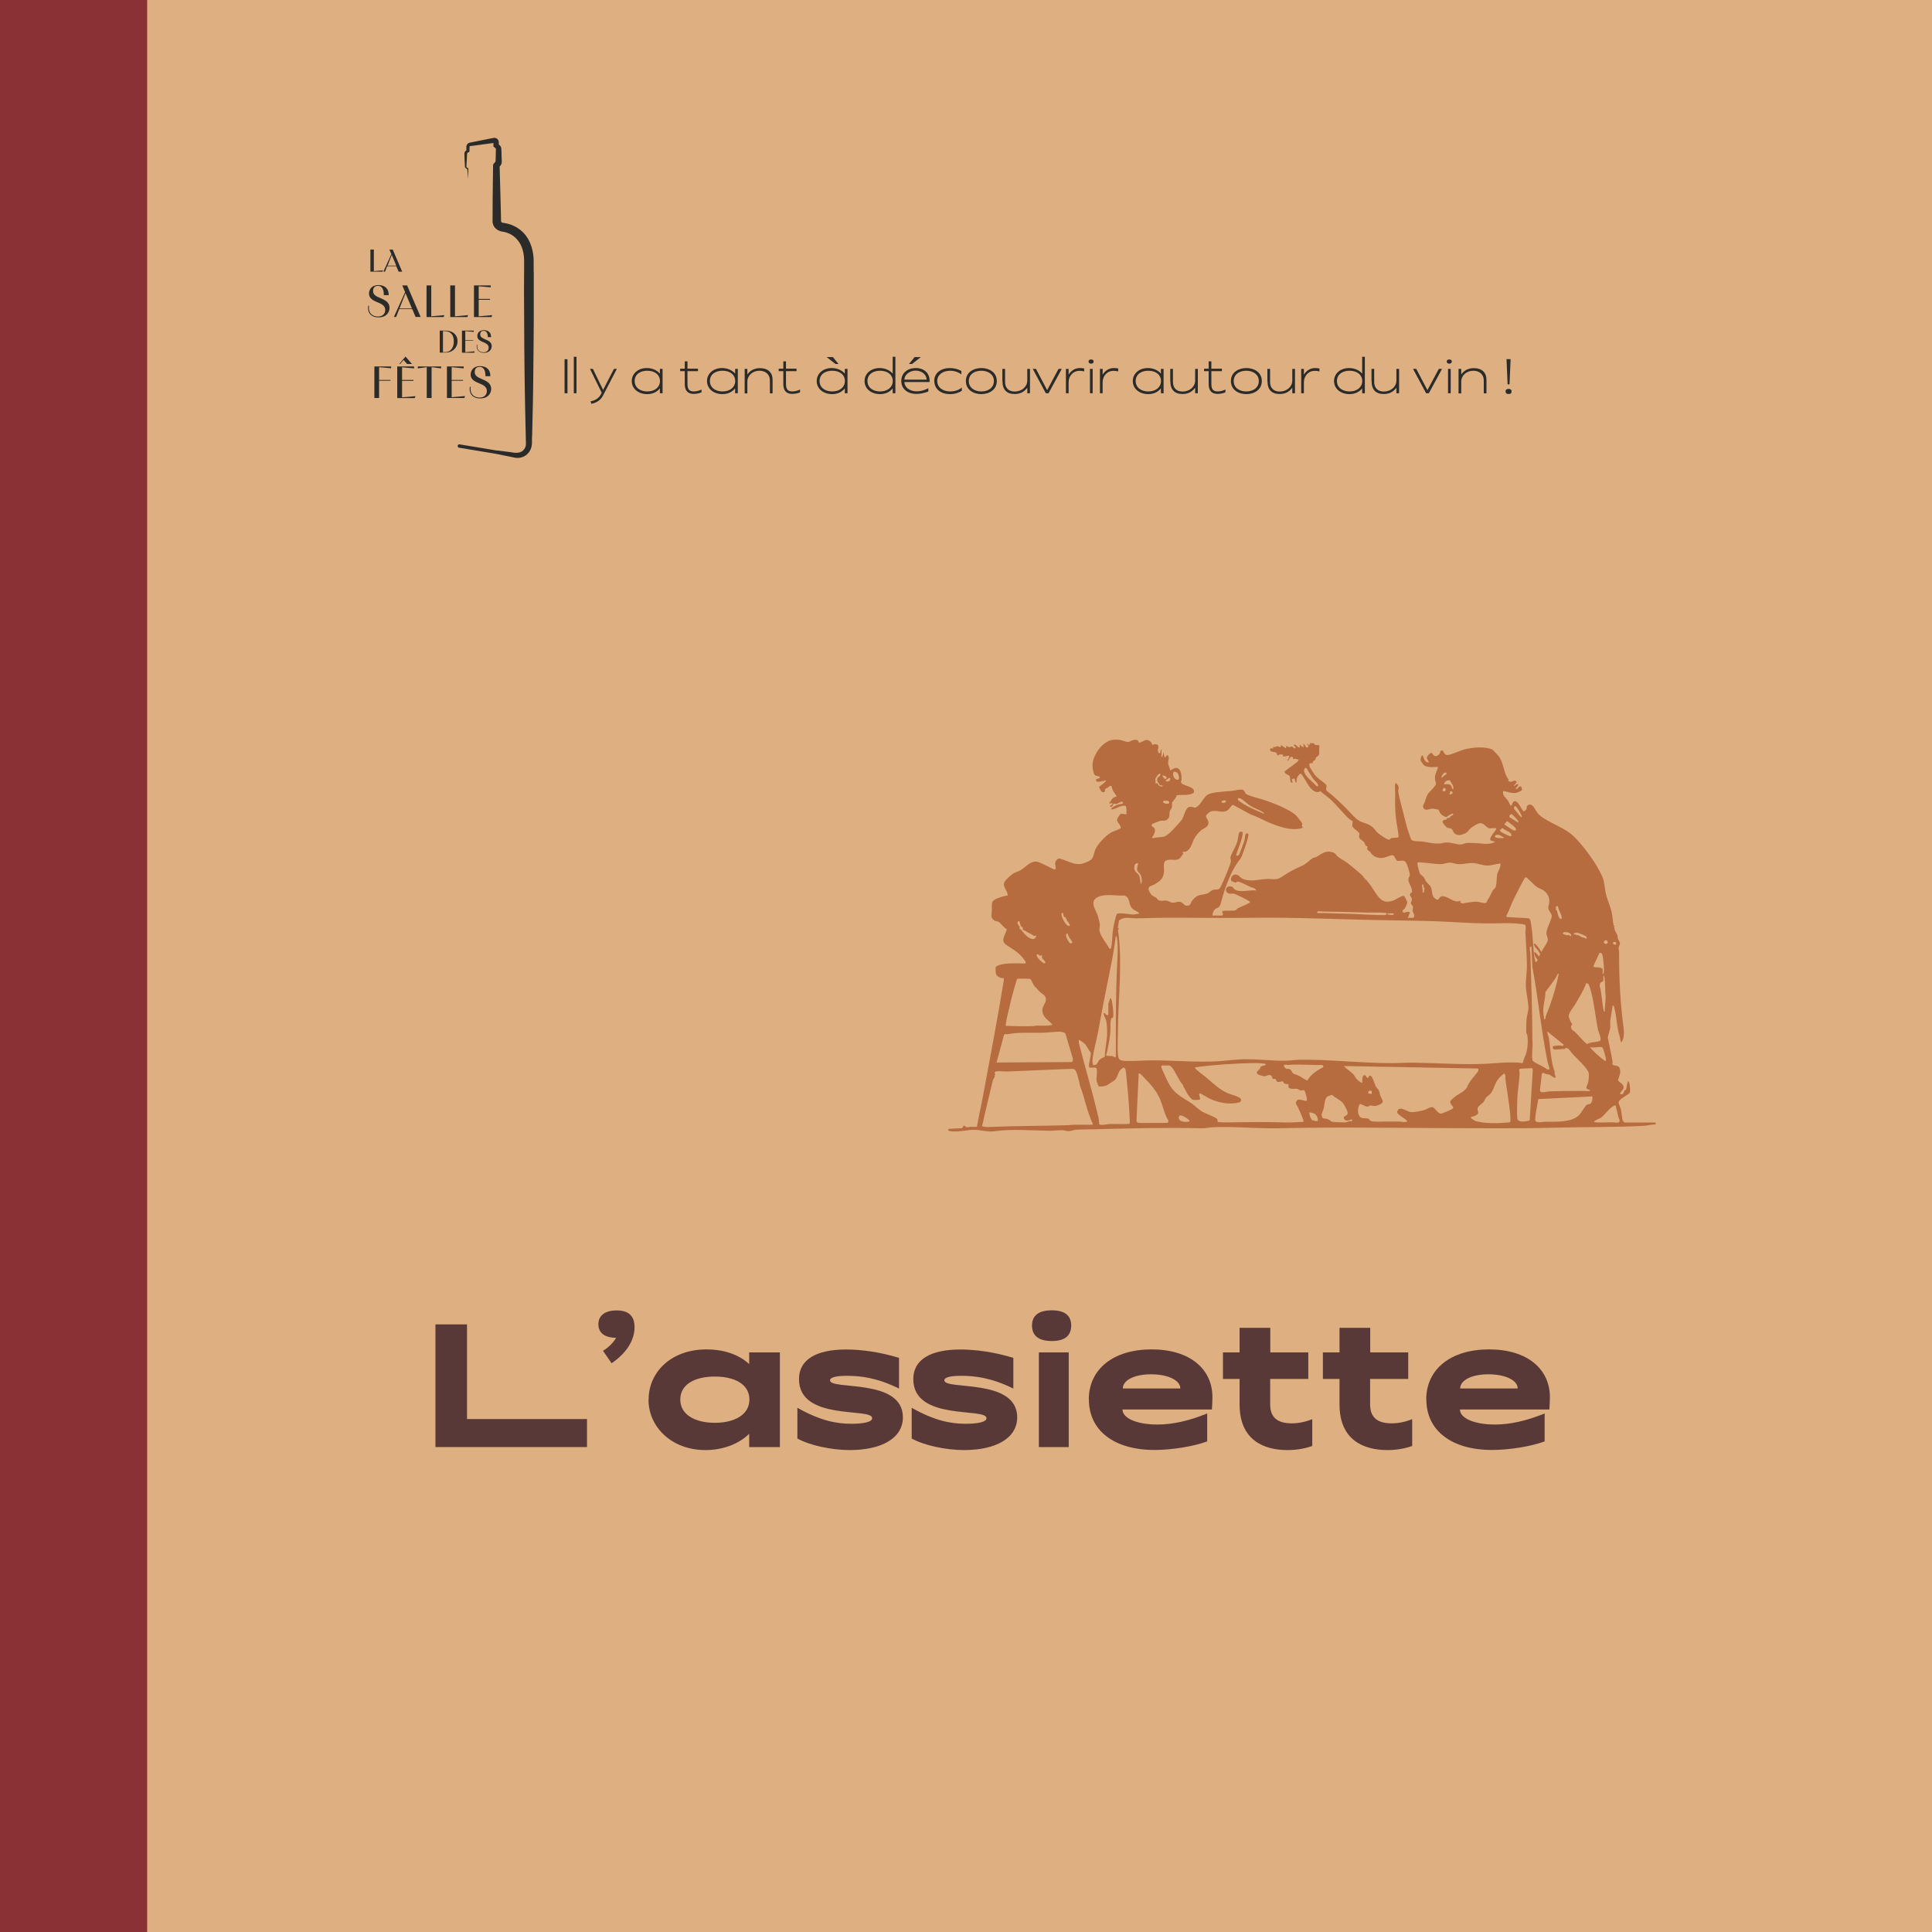 <?xml version="1.0" encoding="UTF-8"?> <svg xmlns="http://www.w3.org/2000/svg" xmlns:xlink="http://www.w3.org/1999/xlink" id="Calque_2" data-name="Calque 2" viewBox="0 0 180 180"><defs><style> .cls-1 { fill: none; } .cls-2 { fill: #b76c40; } .cls-3 { fill: #593937; } .cls-4 { fill: #2b2b2a; } .cls-5 { fill: #8a3135; } .cls-6 { clip-path: url(#clippath-1); } .cls-7 { clip-path: url(#clippath-3); } .cls-8 { clip-path: url(#clippath-4); } .cls-9 { clip-path: url(#clippath-2); } .cls-10 { fill: #ddaf81; } .cls-11 { clip-path: url(#clippath); } </style><clipPath id="clippath"><rect class="cls-1" width="180" height="180"></rect></clipPath><clipPath id="clippath-1"><rect class="cls-1" width="180" height="180"></rect></clipPath><clipPath id="clippath-2"><rect class="cls-1" width="180" height="180"></rect></clipPath><clipPath id="clippath-3"><rect class="cls-1" width="180" height="180"></rect></clipPath><clipPath id="clippath-4"><rect class="cls-1" width="180" height="180"></rect></clipPath></defs><g id="Calque_1-2" data-name="Calque 1"><g><rect class="cls-10" width="180" height="180"></rect><g><path class="cls-3" d="M40.57,134.82v-11.43h2.94v8.82h11.18v2.61h-14.12Z"></path><path class="cls-3" d="M56.18,125.85c.49-.29.98-.77,1.22-1.21-.91,0-1.65-.36-1.65-1.26,0-.8.6-1.29,1.7-1.29s1.67.49,1.67,1.57-.62,2.32-2.14,3.35l-.8-1.16Z"></path><path class="cls-3" d="M60.43,130.39c0-2.53,2.07-4.67,5.4-4.67,1.47,0,2.94.41,3.97,1.37v-1.09h2.86v8.82h-2.86v-1.24c-.96.96-2.47,1.52-4.07,1.52-3.15,0-5.31-2.14-5.31-4.7ZM69.82,130.39c0-1.44-1.4-2.14-3.22-2.14s-3.22.7-3.22,2.14,1.42,2.17,3.22,2.17,3.22-.73,3.22-2.17Z"></path><path class="cls-3" d="M74.29,134.02v-2.86c2.09,1.18,3.59,1.49,5.03,1.49,1.11,0,1.94-.16,1.94-.52,0-1.03-6.82.31-6.82-3.64,0-1.83,1.62-2.76,4.39-2.76,1.44,0,3.18.24,4.93.78v2.86c-2.04-1.01-3.58-1.19-4.88-1.19-.82,0-1.55.11-1.55.42,0,.95,6.79-.24,6.79,3.45,0,1.93-1.96,3.05-4.96,3.05-1.71,0-3.79-.46-4.87-1.08Z"></path><path class="cls-3" d="M84.94,134.02v-2.86c2.09,1.18,3.59,1.49,5.03,1.49,1.11,0,1.94-.16,1.94-.52,0-1.03-6.82.31-6.82-3.64,0-1.83,1.62-2.76,4.39-2.76,1.44,0,3.18.24,4.93.78v2.86c-2.04-1.01-3.58-1.19-4.88-1.19-.82,0-1.55.11-1.55.42,0,.95,6.79-.24,6.79,3.45,0,1.93-1.96,3.05-4.96,3.05-1.71,0-3.79-.46-4.87-1.08Z"></path><path class="cls-3" d="M96.15,123.5c0-.95.64-1.42,1.84-1.42s1.81.47,1.81,1.42-.6,1.44-1.81,1.44-1.84-.49-1.84-1.44ZM96.79,134.82v-8.82h2.78v8.82h-2.78Z"></path><path class="cls-3" d="M101.44,130.39c0-2.84,2.3-4.67,5.85-4.67s5.67,1.81,5.67,4.46c0,.34-.03.9-.05,1.14h-8.33c0,.82,1.36,1.4,3.25,1.4,1.42,0,2.94-.34,4.64-1.03v2.6c-1.24.47-3.3.8-4.9.8-3.77,0-6.12-1.81-6.12-4.7ZM109.97,129.36c0-.77-1.16-1.32-2.73-1.32s-2.63.56-2.63,1.32h5.36Z"></path><path class="cls-3" d="M118.34,128.47v2.38c0,1.14.6,1.76,2.01,1.76.46,0,1.11-.07,1.91-.39v2.5c-.46.16-1.24.38-2.3.38-2.25,0-4.47-.95-4.47-4.25v-2.38h-1.55v-2.47h1.55v-2.29h2.86v2.29h3.54v2.47h-3.54Z"></path><path class="cls-3" d="M127.65,128.47v2.38c0,1.14.6,1.76,2.01,1.76.46,0,1.11-.07,1.91-.39v2.5c-.46.16-1.24.38-2.3.38-2.25,0-4.47-.95-4.47-4.25v-2.38h-1.55v-2.47h1.55v-2.29h2.86v2.29h3.54v2.47h-3.54Z"></path><path class="cls-3" d="M132.88,130.39c0-2.84,2.3-4.67,5.85-4.67s5.67,1.81,5.67,4.46c0,.34-.03.9-.05,1.14h-8.33c0,.82,1.36,1.4,3.25,1.4,1.42,0,2.94-.34,4.64-1.03v2.6c-1.24.47-3.3.8-4.9.8-3.77,0-6.12-1.81-6.12-4.7ZM141.4,129.36c0-.77-1.16-1.32-2.73-1.32s-2.63.56-2.63,1.32h5.36Z"></path></g><rect class="cls-5" width="13.71" height="180"></rect><g class="cls-11"><path class="cls-2" d="M109.92,104.37c.15.14.75.23.92.08.02-.11-.76-.64-.93-.51l-.09.1c-.02.08.04.27.1.33M122.19,104.32c.07.07.5.16.55.13.11-.07-.01-.39-.07-.49-.15-.25-.41-.28-.67-.33-.08.09.12.6.2.68M150.52,102.99c-.08-.06-.36.17-.44.23-.32.26-.6.68-.91.9-.1.07-.65.31-.65.37.04.07.09.06.16.07.45.05,1.06,0,1.54,0,.2,0,.39.08.62,0,.13-.19-.02-.32-.06-.5l-.26-1.07ZM148.39,102.15l-5.07.25c-.05.32-.38,1.89-.26,2.07.3.16.6.05.88.04.95-.01,2.52.1,3.21-.65.17-.19.55-.84.69-.93.09-.06.2-.04.29-.08.23-.1.24-.49.24-.71M125.98,104.29c-.05-.05-.54.3-.74-.03-.21-.34.35-.22.32-.59-.01-.19-.36-.84-.51-.98-.25-.24-.67-.41-.92-.67-.05-.02-.43.11-.48.15-.27.27-.24.83-.34,1.15-.09.32-.3.47-.07.87.17,0,.4.05.55.12.12.05.2.17.31.2.17.04.98.06,1.2.06.17,0,.44-.18.67-.09v-.19ZM127.79,101.65c-.12-.07-.24-.05-.31.07v.16s.32.04.32.04v-.27ZM137.06,104.19s.32.22.38.24c.82.27,2.25.24,3.12.14.05,0,.1,0,.14-.05.06-.08,0-.6,0-.75-.1-1.05-.3-2.14-.44-3.18-.03-.19.06-.43-.12-.58-.03,0-.42.36-.47.42-.41.47-.45.98-.74,1.39-.12.17-.36.3-.47.44-.1.12-.17.34-.29.47-.16.17-.5.32-.51.6,0,.14.11.31.03.44-.07.12-.47.31-.63.28,0,.04-.01.09.01.13M108.83,104.56c.1-.16-.12-.39-.18-.53-.22-.53-.36-1.1-.57-1.62-.3-.75-.94-1.46-1.5-2.03-.07-.07-.4-.45-.49-.37l-.21,4.46s.07.1.12.12c.15.07.91.02,1.14.03.33,0,.65,0,.97,0,.13,0,.66.03.72-.05M100.62,101.17s-.02-.19-.06-.3c-.09-.29-.22-1.21-.54-1.27-.16-.03-.51,0-.7,0-1.82.07-3.66.16-5.48.23-.27.01-.85-.06-1.06,0-.05.02-.1.06-.12.11l.09.18c-.17.04-.04.09-.06.16,0,.02-.16.28-.2.42-.26,1.03-.49,2.08-.74,3.11-.09.36-.15.75-.26,1.09.01.07.5.11.59.1,2.44-.11,4.95-.09,7.43-.17.18,0,.33-.04.56-.04.58-.01,1.16,0,1.74,0,0-.05,0-.09-.02-.14-.53-1.12-.73-2.38-1.17-3.49M142.52,104.37l.29-4.75-.12-.12c-.18.08-1.11,0-1.14.13-.03.13.03.29.03.41-.03.7-.18,1.49-.21,2.23-.02.52-.06,1.47,0,1.95.06.41.87.27,1.15.16M136.7,101.21c.1-.14.21-.38.33-.54.13-.19.64-.76.69-.89.04-.11.05-.21-.09-.23l-12.43-.23c.28.31.68.52.95.84.05.06.15.28.24.37.13.14.32.25.47.37.15,0-.03-.6.21-.72.17-.08.24.22.35.26.11.04.04-.22.23-.22.23,0,.41.78.51.96.25.42.29.19.41.8.04.22.25.43.26.67-.01.18-.52.37-.67.39-.19.02-.38-.06-.5-.04-.09.01-.13.1-.28.1-.2,0-.54-.27-.69-.24-.18.33-.26.85,0,1.17.18.23.53.11.78.19.09.03.16.17.25.22.22.11,1.2.04,1.53.05.37,0,.7,0,1.07,0,.25,0,.51.11.77,0,.11-.16-.98-.63-.92-.91.19-.63.81-.05,1.23.02.32.05,1-.09,1.32-.19.2-.06.5-.28.71-.26.31.02.45.6.83.6.13,0,1.03-.39,1.1-.48.17-.2-.37-.37-.21-.72.02-.05.45-.41.52-.46.52-.35.66-.3,1.06-.86M123.29,99.41l-.02-.14c-.06-.08-.61-.04-.75-.05-.81-.01-1.71-.07-2.55,0-.09,0-.16-.07-.29,0-.19.09.09.33.18.36.1.04.15-.07.35.07.15.11.15.27.26.35.11.09.41.15.56.23.25.13.49.33.77.44.34-.58.91-.96,1.51-1.25M108.95,99.27h-.7c-.18,0,.12.57.15.64.16.32.32.77.6,1.22.53.88,1.26,1.15,2.06,1.7.3.21.63.56.97.75.25.15,1.3.52,1.39.71.03.08.01.21.03.23.06.06.93.05,1.09.05,1.73-.03,3.28-.05,5.02,0,.63.02,1.26-.01,1.88-.05.08-.09-.4-1.1-.47-1.27-.09-.22-.33-.41-.18-.66.21-.36.84.11.96-.06.06-.09-.14-.87-.23-.94-.09-.06-.23.02-.37,0-.12-.02-.18-.12-.28-.14-.26-.05-.62.1-.84-.16l.03-.25c-.11-.06-.26-.03-.37-.08-.09-.04-.13-.2-.17-.21-.14-.03-.34.12-.52.03-.1-.05-.12-.23-.15-.25-.06-.03-.2.02-.28-.03-.05-.04-.02-.29-.26-.34-.15-.04-.36.12-.51.12-.04,0-.41-.1-.46-.12-.47-.2-.16-.37.03-.58.05-.06.05-.15.11-.21.09-.08.55-.11.44-.23-.07-.07-.81-.1-.95-.1-1.83.03-3.66.14-5.48.38-.05,0-.14.02-.17.06.05.16.93.79,1.12.95.66.56,1.14,1.07,1.97,1.43.25.11,1.15.32,1.21.56.05.23-.11.28-.3.32-.86.18-1.77,0-2.55-.35-.15-.06-.91-.53-.97-.52-.2.04.08.45,0,.56-.04.06-.56.06-.65.04-.13-.02-.4-.38-.48-.49-.16-.24-.24-.53-.41-.72l-.03-.16c-.42-.43-.66-1.18-1.03-1.63-.05-.06-.17-.17-.23-.19M148.11,97.55c.4.45.87.9,1.37,1.25.06.04.07.09.14,0,.06-.09-.24-1.17-.35-1.23-.39-.09-.77.11-1.16-.02M102.13,99.51c-.15-.13-.59.05-.66-.1-.09-.2.21-1.08.15-1.36-.23-.24-.36-.62-.6-.84-.03-.03-.41-.3-.44-.31-.13-.02-.05.19-.07.26.55,2.18,1.21,4.33,1.72,6.51.04.17.1.38.13.52.03.16.03.36.04.53.09.18.83,0,1.02,0,.24,0,.52,0,.79,0,.33,0,.67.03,1-.02.07-.05.05-.25.05-.33-.06-1.22-.15-2.47-.28-3.66-.03-.23-.06-.97-.14-1.12-.04-.07-.1-.14-.19-.12-.02,0-.29.23-.3.24-.22.3-.22.72-.57.98-.07.05-.64.42-.68.44-.13.06-.64.14-.76.07.01-.12-.07-.12-.08-.12-.01-.04.03-.07.03-.1,0-.02-.11-.09-.13-.29-.03-.25.12-1.05-.02-1.17M145.82,97.72s-.9.08-.99.06c-.18-.03-.23-.27-.09-.32.08-.02.44-.05.55-.06.15,0,.37.12.4-.07l-1.53-1.23c-.02.2.11.4.14.58.17,1.06.18,2.24.56,3.2l-.05.14c.15.04,0,.18.14.33l-.11.07c-.17-.08-.36-.24-.53-.31-.1-.04-.16-.01-.24-.03-.14-.04-.27-.21-.42-.05l-.17,1.5c-.02.41.58.16.85.15.85-.03,1.77-.04,2.61-.04.37,0,.75,0,1.11.02l.12-.09c-.62-.15-.3-.34-.21-.72.05-.21.1-.65.06-.86-.07-.44-1.21-1.47-1.55-1.84-.15-.16-.27-.47-.52-.51-.13-.02-.1.07-.12.08M92.85,98.99l6.99-.04.11-.08v-.27s-.68-2.28-.68-2.28c-.08-.16-.43-.21-.59-.2-.49.01-1.07.09-1.58.1-1.09.02-2.2-.07-3.26.14-.13.02-.18-.1-.3.07l-.7,2.58ZM148.01,91.66s-.2-.07-.23-.05c-.26.7-.65,1.33-1.03,1.97-.15.26-.6.78-.6,1.08,0,.16.17.47.24.64.01.04.07.04.08.06.05.15-.26.24,0,.57.09.12.18.11.24.18.38.39.73.81,1.14,1.17.23-.21,1.11-.17,1.24-.33.13-.17-.14-.74-.19-.94-.28-1.27-.4-3.03-.85-4.21-.01-.04-.07-.04-.07-.05-.01-.02.03-.07.03-.08M96.55,92.03s-.09-.05-.14-.11c-.16-.22-.26-.48-.41-.71-.08-.04-.96-.04-1.1-.03-.06,0-.12.01-.16.07-.29.94-.55,1.9-.76,2.86-.08.35-.19.76-.24,1.11-.01.07-.06.33-.02.36.84.02,1.69.05,2.54.02.11,0,.21-.05.32-.05.23,0,1.39.06,1.47-.11l-.65-.6c-.22-.29-.34-.53-.26-.91.05-.23.27-.49.3-.73.05-.47-.3-.55-.57-.8-.12-.11-.24-.27-.32-.36M149.5,94.25l.1-1.37c-.09-.67,0-1.36-.16-2.02-.12.14-.02.37-.08.53-.05.14-.33.04-.32.47.21.74.2,1.59.38,2.32.02.07-.03.08.09.07M145.23,90.72c-.09-.09-.26.34-.29.39-.3.45-.65.88-.96,1.32,0,.56-.2,1.21-.2,1.76,0,.1.07.74.1.77.11.11.13-.29.15-.33.44-1.03.8-2.18,1.04-3.19.06-.23.1-.47.15-.71M96.83,88.98c-.07-.04-.12-.08-.22-.07-.15.24.57.87.72.84.23-.06-.21-.42-.23-.47-.04-.09-.02-.18-.02-.28-.07-.02-.15.05-.21.05-.03,0-.03-.07-.04-.07M149.41,90.72c-.02-.12.03-.23.03-.34,0-.31-.07-1.04-.13-1.34-.03-.16-.1-.3-.29-.26l-.57,1.23c.02.23.8-.02.87.33.02.12-.08.43.09.39M142.67,88.17c-.26.03-.1.4-.09.58.08,2.74.18,5.5.19,8.22.06.52-.09,1.28,0,1.77.01.08.04.09.09.14.33.27.92.44,1.26.74l.23.03c.01-.27-.12-.46-.17-.73-.59-2.92-.87-5.93-1.41-8.81l-.09-1.93ZM150.56,87.8c-.18-.1-.33-.05-.25.18l.26.04v-.23ZM149.46,87.88c.05.09.43.1.3-.18-.11-.23-.42-.02-.3.18M103.26,94.51v-.98s.13-.41.15-.46c.03-.06.06-.11.11-.03.11.18.23,1.27.21,1.51,0,.06-.03.27-.05.29,0,0-.08-.03-.11,0-.15.14-.1,1.07-.12,1.32-.04.47-.15,1.06-.24,1.53-.04.21-.08.42-.17.62.24.17.58-.04.82.21l.1-.07c0-.65.01-1.3,0-1.95,0-1.99.01-4,.09-5.99.04-.91.13-1.94.05-2.83-.01-.13-.03-.42-.14-.49-.12.98-.29,1.95-.49,2.93-.39,1.98-.8,3.96-1.15,5.96-.14.76-.54,2.15-.54,2.85,0,.1.06.2.05.3.42.04.41-.25.57-.45.09-.11.33-.25.48-.29l.06-.08c0-.64.16-1.27.2-1.9.02-.38.01-1.04-.08-1.4-.06-.24-.2-.44-.25-.68.12-.16.21.16.35.16l.12-.07ZM99.49,86.96c-.45-.01.12.89.2.92.05.02.21-.02.22-.04.06-.09-.49-.67-.42-.88M147.82,87.29c-.05-.1-.78-.39-.92-.4-.06,0-.17.09-.28.02l.03.14c.17.04.34.07.51.13.08.03.12.1.16.12.15.06.33.03.44.17.06-.04.1-.11.06-.18M145.67,86.88s-.08.04-.07.1c.01.05.29.14.36.15.09.02.17-.03.22-.02.09.01.11.2.21.05-.03-.29-.52-.38-.72-.28M94.98,85.8c-.31.06-.16.3-.04.48.02.03.08.04.08.04.01.03-.07.14-.03.22,0,.02.12.04.16.1.2.26.44.56.75.74.31.18.56.16.66-.22-.27.11-.32-.06-.55-.17-.23-.12-.27-.11-.48-.26-.06-.04-.21-.08-.22-.09-.03-.03,0-.14-.01-.19-.02-.07-.13-.09-.19-.18-.06-.11-.1-.32-.13-.45M142.22,96.34c-.04-.1-.02-1.08-.01-1.27.03-.36.18-.85.19-1.16,0-.55-.19-1.3-.23-1.86-.06-.67.09-1.34.09-2,0-1.07-.1-2.13-.14-3.2,0-.2.11-.66-.08-.71-.13-.04-.49-.07-.65-.09-.99-.09-1.98,0-2.97-.02-1.47-.01-2.96-.13-4.41-.19-1.54-.06-3.07-.07-4.6-.1-4.28-.06-8.56-.29-12.83-.23-2.81.04-5.58-.02-8.42,0-.76,0-1.54.05-2.32.05-.53,0-1.14-.2-1.59.21l-.1.69.1.05-.09.14c.44,3.04.03,6.11,0,9.15,0,.78-.07,1.67,0,2.46.04.5.19.56.68.58.86.04,1.78-.06,2.65-.05,1.97.01,3.94.19,5.9.09.8-.04,1.61-.17,2.42-.19,1.29-.03,2.57.14,3.86.14.49,0,.97-.09,1.44-.1,2.77-.03,5.58.31,8.37.32.75,0,1.52-.05,2.28-.04,2.53.03,5.05.26,7.58.04.73-.06,1.44-.09,2.18-.05.11,0,.29.11.37,0,.05-.34.27-.68.34-1.01.11-.45.17-1.32.02-1.7M129.89,85.1c-.17.01-.37-.02-.54,0-.06,0-.14.03-.07.09.17.01.57.17.6-.09M99.03,85.06c-.06-.01-.12.02-.13.08-.05.18.21.67.32.83.07.1.26.34.39.3.19-.06-.13-.4-.19-.49-.05-.08-.11-.27-.15-.31-.04-.05-.12,0-.14-.06-.03-.05-.07-.32-.09-.34M129.19,85.06c-.63-.07-1.26-.02-1.88-.04-1.34-.05-2.65-.07-4-.09-.19,0-.36-.08-.58,0v.14c.24.01.48-.01.72,0,.69.03,1.36.04,2.04.06,1.11.03,2.24.12,3.35.13.11,0,.22,0,.32-.05l.03-.14ZM145.13,84.4l-.18.08v.15s.09.03.09.03l-.09.02c-.04.12.06.07.09.13.07.15.16.87.4.8.21-.06-.16-.73-.21-.86-.04-.11-.06-.24-.09-.35M105.01,83.58s-.19-.14-.24-.15c-.79.07-2.03-.26-2.69.28-.5.4.02,1.11.18,1.54.05.15.19.71.21.86.02.21-.07.39-.03.63.1.51.69,1.2.94,1.66l.12-.03c.15-.6.11-1.19.2-1.79.03-.21.26-1.3.35-1.41.07-.08.12-.06.21-.07.38-.04.96.1,1.35.1.15,0,.32-.09.49-.05.13-.12-.39-.33-.47-.39-.5-.34-.31-.81-.61-1.18M132.58,82.41c-.09,0-.1-.02-.09.07,0,.21.09.45.05.67h.14c-.05-.12.05-.31.05-.39,0-.03-.08-.03-.08-.04-.01-.05-.02-.27-.06-.32M143.04,89.61c.16.16.38-.58.44-.7.14-.29.65-1.02.71-1.24.07-.28-.1-.44-.11-.69-.02-.52.56-1.38.49-1.71-.03-.14-.29-.44-.32-.66-.03-.19.07-.28.08-.45.04-.36,0-.61-.21-.9-.3-.41-.6-.4-.97-.65-.17-.12-.9-.88-.98-.88-.09,0-.14.13-.18.19-.31.55-.68,1.29-.97,1.87-.25.5-.41,1.05-.68,1.54l.05.11,2.01.11c.21.04.22.4.25.59.17.97.17,1.97.29,2.97.02.18.11.35.09.54M106.05,80.41c-.34,0-.42.3-.35.61.07.29.34.31.45.61.09.24.06.5.15.73.13-.16.07-.57.01-.76-.07-.21-.33-.39-.36-.52-.04-.22.06-.46.09-.67M139.79,80.46c-.41.01-.81.19-1.23.18-.42-.01-.86-.19-1.26-.23-.47-.04-1,.14-1.49.1-.23-.02-.48-.14-.7-.14-.26,0-.58.12-.84.14-.35.03-2.07-.23-2.16-.16-.04.02-.04.06-.05.1-.02.1.18.86.24.96.03.05.25.2.32.29.11.14.16.31.26.44.11.15.37.36.43.5.15.35.06.77.33,1.02.43.39.36-.02.62-.13.51-.21,1.21.72,1.8.38v.18c.25.15.35.04.55.02.29-.04.72-.11,1-.1.21.01.54.14.71.13.24,0,.22-.22.31-.34.24-.36.24-.45.42-.79.05-.1.28-.29.31-.39.07-.29.09-.75.11-1.05.03-.37.38-.72.32-1.11M140.11,78.09c.09-.08-.45-.31-.5-.32-.08-.01-.31.03-.33.11-.07.27.69.2.83.2M140.81,77.9c.06-.42-.55-.47-.79-.73-.12-.04-.2.12-.28.19-.02.04.1.14.13.16.13.08.84.47.94.37M141.22,77.34c.15-.25-.6-.64-.74-.81-.14-.04-.25.19-.33.29.26.13.63.47.9.55.04.01.15.01.17-.02M141.46,76.65c.01-.09,0-.14-.04-.21-.02-.04-.51-.56-.55-.57-.17-.05-.26.11-.24.26l.83.52ZM141.79,76.14c.07-.08-.42-.89-.53-.98-.18-.14-.24.07-.19.23.1.03.63.85.72.74M108.37,74.65c-.13.2.51.33.56.16.07-.28-.51-.23-.56-.16M114.12,74.57c-.33-.01-.45.25-.1.23.21-.01.29-.22.1-.23M117.76,75.81c.02-.09-.04-.11-.11-.15-.33-.21-.77-.36-1.12-.56-.27-.16-.76-.63-.96-.71-.08-.03-.15-.03-.23-.02,0,.06-.02.13.01.18.02.03.46.33.53.37.57.34,1.26.63,1.87.89M135.32,73.94v-.18s-.22-.04-.22-.04l-.05.32.27-.1ZM134.62,73.76l.09-.25-.15-.12c-.1.07-.17.17-.17.29l.23.07ZM135.08,72.71c-.25-.06-.5.11-.55.36.21.01.54-.07.67.14.07.11.04.33.21.32.04-.33-.18-.55-.33-.83M109.02,72.47c-.09-.03-.45.23-.42.28.21.15.49,0,.42-.28M108.47,72.55c.15.09.39-.12.06-.26-.08-.03-.31-.1-.2.06l.15.2ZM108.09,72.09c-.11-.11-.46.41-.46.54,0,.11.09.22,0,.35h.23c-.01.22.45.45.47.19h-.27c-.09-.28-.33-.33-.23-.66.05-.16.34-.16.27-.4M134.3,72.47l.51-.39-.12-.11c-.14-.04-.45.34-.39.51M109.7,72.01c-.06-.07-.28-.15-.35-.1-.17.27.06.77.39.74.22-.02.05-.54-.04-.64M122.48,73.04c.06.06.16.24.27.21.25-.05-.31-.58-.37-.65-.23-.31-.43-.66-.63-1-.17-.19-.33.12-.21.4.18.4.62.74.93,1.04M138.65,77.11c-.25-.06-.39-.48-.83-.41-.18.03-.67.35-.82.48-.15.13-.2.29-.39.4-.32.19-.79.35-1.1.06-.13-.12-.15-.33-.28-.42-.13-.09-.27-.04-.4-.11-.1-.06-.5-.46-.42-.61.07-.14.27-.11.34-.15.04-.02.05-.12.1-.15.04-.02.12.04.19,0,.04-.02.05-.11.1-.14.05-.04.34-.15.23-.26-.04-.04-.54.24-.59.32h-.07c-.38-.14-.56-.29-.67-.69-.19,0-.41-.1-.59-.09-.23,0-.6.22-.79,0-.2-.24.03-.44.09-.65.3-.97.33-.7.88-1.39.28-.35.11-.33.07-.67-.06-.53.18-.72.28-1.18-.42,0-.83.09-1.23-.1-.12-.05-.4-.43-.4-.57,0-.1.07-.43.2-.4.13.3.17.67.58.65-.02-.15-.2-.27-.19-.44.02-.15.31-.5.48-.44.19.43.53.36.75,0,.03-.05-.05-.23.19-.23.18,0,.11.43.51.42.34-.01,1.12-.4,1.5-.5.79-.21,1.9-.33,2.67-.01.04.02.51.53.57.6.52.66.45,1.61.95,2.21l-.04.11c.29.29.63-.26.78.12l-.27.35c.07.07.38-.33.42-.11.02.12-.3.33-.23.39.22.03.23-.23.44-.24.09,0,.17.25.14.33-.05.11-.44.26-.56.28-.43.06-.77-.1-1.18-.18-.14.39.23.62.43.9.07.1.21.43.23.45.17.11.15-.23.28-.34.38-.32.73.73.96.9.05.01.26-.19.27-.23.04-.1-.08-.24.14-.36.44-.25.66.48.88.74.64.76,2.25,1.22,3.14,1.97.99.83,2.47,2.87,2.92,4.03.18.46.19.98.3,1.49.14.62.43,1.2.57,1.85.07.35.08.84.16,1.13.01.04.06.04.09.03l-.09.14h.08c-.06.24.18.51.27.74.03.1.02.21.05.32.04.13.19.34.19.46,0,.1-.12.26-.13.41,0,.15.05.3.05.46-.02,2.28.11,4.76.42,7.01.05.35.05,1.08-.23,1.33-.1-.19-.08-.42-.15-.61-.28-.88-.25-1.69-.47-2.55-.01-.04-.08-.36-.17-.27l-.23,1.42v.68s-.23.85-.23.85c.14.76.33,1.53.45,2.29.01.09-.05.18-.02.24.08.18.61-.02.71.45.09.41-.09.63-.18,1.01.03.2.65.37.49.81-.03.08-.54.56-.15.51.19-.03.19-.22.26-.34.03-.04.11-.05.13-.08.07-.11.1-.62.2-.78.14-.11.25.89.16,1.07-.21.23-1.09.6-1.04.94.02.11.17.41.21.58.07.31.09.7.16,1,.02.1.1.18.18.24h2.8s.12.03.12.03l-.04.16c-.37-.02-.74.1-1.1.12-2.86.15-5.73.1-8.6.18-1.72.05-3.43.05-5.15.05-5.88.01-11.71-.11-17.57-.05-1.23.01-2.45.06-3.68.05-1.69-.02-3.42-.18-5.11-.1-.41.02-.71.11-1.11.1-3.29-.08-6.57,0-9.85.09-.61.02-1.25,0-1.86.05-.21.02-.48.13-.66.13-.15,0-.34-.08-.51-.09-.38-.02-.85.06-1.26.05-1.71-.02-3.47-.19-5.15.05-.59.08-1.3-.14-1.91-.14-.45,0-.95.12-1.39.14-.18.01-.96.06-1-.12l.08-.11,1.24-.06.13-.22c.12-.05.17.09.23.11.17.07.26-.01.4-.02.09,0,.6.02.62,0,.16-1,.41-2,.59-3.01.64-3.47,1.34-7.1,1.91-10.63.01-.07,0-.14,0-.21-.27.03-.69-.15-.74-.44-.01-.08-.04-.51-.02-.57.05-.1.15-.13.25-.17.55-.26,1.79-.2,2.42-.18.39.01-.2-.6-.3-.71-.46-.49-.92-.7-1.42-1.06-.54-.39,0-.94.09-1.43-.26-.12-.56-.57-.76-.68-.14-.08-.3-.04-.47-.18-.32-.27-.17-.54-.16-.86,0-.25-.04-.64.07-.86.15-.27,1.09-.53,1.41-.56,0-.43-.5-.81-.32-1.22.1-.24.62-.7.84-.83.22-.13.48-.19.7-.32.47-.28.86-.85,1.49-.78.34.04,1.59.76,1.68.74.16-.14.03-.37.02-.54,0-.19.15-.46.35-.49.2-.03,1.06.38,1.36.45.54.13.77.07,1.28-.14.63-.25.54-.56.73-1.08.2-.55.99-1.37,1.5-1.66.15-.08.85-.33.9-.41.03-.27-.39-.56-.34-.8.01-.08.24-.46.3-.5.17-.1.39.05.57,0-.01-.16.05-.72-.12-.78-.34-.05-.63.15-.94.26-.07.02-.32.14-.36.06-.06-.12.5-.39.6-.42.15-.05.31-.05.46-.09.09-.05,0-.2-.08-.19-.12,0-.38.19-.49.21-.09.02-.24-.05-.28-.02-.04.03-.06.36-.33.27,0-.19.33-.12.21-.33l-.3.05s.29-.46.35-.51c.1-.08.19-.08.29-.13.04-.02.09,0,.05-.07-.05-.12-.26-.36-.33-.51-.06-.11-.06-.41-.21-.44-.09-.02-.34.29-.51.27l-.02.26c-.27.26-.49-.23-.54-.44.07-.05.72-.51.63-.6-.15.05-.73.17-.83.12-.07-.03-.13-.14-.07-.21.05-.07.38-.07.35-.21-.25-.19-.47-.01-.58-.39-.17-.56-.15-1.07.1-1.58.28-.59.69-1.11,1.3-1.4.25-.12.68-.14.96-.11.24.02.66.21.81.21.24,0,.44-.27.84-.19.21.04.1.23.23.24.24,0,.47-.25.7-.24.21.01.52.23.49.46.26-.06.36-.14.59.06.04.25-.15.53.08.73.2-.02.03-.31.21-.37v.7c.14.03.07-.04.1-.11.04-.1.08-.2.09-.31l.12.51.21-.26c.29.1.07.55.1.79.02.2.18.42.18.63.05.05.44-.35.72-.19.34.2.35.67.35,1,0,.27-.03.12-.05.19-.11.49,1.31.4,1.21,1.02-.02.16-.49.24-.63.26-.31.04-.66-.02-.99.05,0,.22-.38.55-.42.68-.04.12.01.28-.01.41-.02.13-.19.28-.22.43-.04.21.04.38-.1.59-.24.36-.49.2-.8.27-.06.01-.73.28-.76.31v.18c.42.22.33.49.15.86-.05.11-.22.16-.05.26.33-.1.74-.07,1.05-.15.13-.03.32-.18.43-.27.24-.19,1.07-1.08,1.23-1.32.21-.31.31-1.12.72-1.18.43-.06.41.29.86-.16.26-.27.55-.86.86-1,.5-.23,1.57-.27,2.14-.32.22-.02.88-.17,1.05-.12.22.06.24.35.37.42.36.21,1.48.46,1.96.64.8.3,2.1.79,2.71,1.38.06.06.51.64.53.69.03.11-.04.19-.03.26.01.05.1.09.08.17-.92.29-1.88-.01-2.75-.34-.71-.26-1.36-.66-2.08-.9l-1.66-.9c-.12-.01-.34.37-.46.46-.51.4-1.02-.05-1.61.15-.13.05-.47.32-.45.46.02.15.22.34.23.57.01.43-.41.51-.68.72-.18.14-.51.53-.62.73-.26.46-.4,1.4-1.12,1.27l.07.19c-.18.2-.27.49-.57.55-.34.07-.64-.08-1.04.08-.31.12-.15.82-.19,1.11-.08.64-.41.84-.91,1.13-.2.12-.55.13-.53.45,0,.09.21.44.28.51.11.11.34.2.48.3.05.04.07.11.13.16.24.18.52.04.81.08.21.03.35.18.56.19.35.01.55-.22.9.02.16.11.15.24.4.26.4.02.32-.23.51-.47.53-.69.85-.45,1.45-.69.16-.07.33-.28.52-.32.45-.09.5.11.75-.41.17-.34.89-2,.89-2.27,0-.12-.07-.26-.04-.36.08-.32.5-1.01.63-1.42.07-.22.1-.7.17-.85.05-.1.2-.11.3-.09.14.12-.14.92-.2,1.11-.05.16-.42,1.05-.35,1.11.06,0,.13,0,.19-.02.1-.05.54-1.3.59-1.5.05-.19-.04-.56.26-.57.07.04.07.09.08.16.02.23-.59,2.05-.75,2.23-.5.6-.81,1.25-1.11,1.96-.33.76-.5,1.42-.72,2.2-.15.52-.36.32-.58.58-.11.12-.19.37-.19.54h.91s.07-.08.07-.12c0-.11-.13-.24-.05-.28.35-.13.93.01,1.24-.11.09-.03.09-.12.17-.16.37-.19.79-.32,1.15-.55.02-.08-.02-.09-.08-.13-.15-.11-1.28-.68-1.44-.7-.12-.01-.22.03-.34.01-.6-.07-.44-.86.18-.65.12.04.15.18.26.25.47.34,1.46.02,2.02.1-.13-.26-.4-.25-.6-.35-.2-.09-.98-.5-1.13-.48-.07.01-.13.09-.24.09-.05,0-.3-.11-.33-.14-.19-.17.06-.62.32-.61.39.01.43.3.74.42.74.29,1.46.04,2.18,0,.54-.03.91.15,1.37-.16.72-.49,1.16-.72,1.95-1.07.47-.21.67-.54,1.04-.73.08-.04.2-.04.28-.09.54-.31.87-.65,1.55-.43.28.09.29.27.45.39.28.22.65.4.95.63.27.21,1.29,1.03,1.45,1.25.05.07-.08.14.14.12l-.04.08c.06.03.11.05.16.1.39.43.56.76.87,1.22.46.69.84,1,1.69.68.22-.08.78-.48.95-.4.07.03.32.52.31.6,0,.08-.16.45-.21.53-.07.1-.29.2-.22.34.11.21.46-.12.68.05l-.19.51h.48c.29-.17-.03-.48-.05-.68,0-.11.06-.23.04-.36-.02-.12-.18-.18-.19-.33,0-.13.12-.23.09-.41-.02-.12-.18-.24-.18-.37,0-.17.17-.19.18-.24.11-.4-.4-.87-.32-1.28.02-.12.13-.18.13-.33,0-.21-.26-1.07-.41-1.22-.22-.21-.56-.04-.74-.09-.19-.05-.24-.48-.45-.52-.27-.05-.79.39-1.39.22-.44-.13-.47-.24-.72-.54-.09-.11-.26-.12-.27-.32,0-.05.06-.13.04-.16,0-.01-.11-.04-.16-.1-.07-.09-.09-.21-.16-.31-.13-.18-.44-.27-.47-.51-.01-.12.07-.25,0-.36-.09-.15-.55-.41-.63-.64-.03-.08.07-.35.01-.46,0-.02-.22-.13-.29-.19-.62-.58-1.14-1.27-1.76-1.84-.29-.27-.65-.5-.94-.76-.4.26-.78-.12-1.02-.42-.17-.21-.65-1.16-.8-1.2-.12-.03-.32.28-.35.38-.05.16-.04.29-.04.45-.26-.04-.02-.59-.45-.3l.08.3c-.33.03-.17-.44-.28-.62-.07-.11-.52-.21-.46-.42.02-.07.97-.71,1.13-.87.04-.04.21-.17.16-.23-.19-.07-.31-.13-.51-.05v-.18c-.37-.18-.3.3-.56.36.07-.17.23-.31.19-.51l-.56.09v-.18c-.19-.03-.35-.07-.49.09-.1-.07-.04-.19-.14-.27-.15-.11-.49-.05-.55-.19-.11-.21.08-.27.26-.19v-.19c.18.12.3-.04.39-.04.08,0,.2.11.31.08l.02-.19.47.32.02-.23s.26.11.32.12c.07,0,.11-.09.2-.07.08.02.22.19.29.18.03,0,.09-.1.07-.14,0-.01-.2-.06-.14-.23.23,0,.29.3.51.28l.02-.28c.11.09.18.26.35.23l-.02-.32c.15.12.3.6.49.26l-.19-.26.33.19-.09-.14h.08s-.01-.09-.01-.09c.08.04.26,0,.32.01.09.02.11.14.2.16.11.03.27,0,.38.06-.08.24.02.68-.07.88-.04.1-.23.17-.27.24-.04.06-.02.14-.07.21-.07.1-.31.1-.19.3-.36-.02-.45.08-.29.4.05.1.41.66.47.73.05.05.19.19.25.25.15.15.7.52.78.64.13.21-.1.39.07.58.54.4,1.02.87,1.51,1.33.41.38.85.92,1.23,1.26.49.43,1.04.36,1.52.78.18.16.31.37.49.54.16.15.91.69,1.08.62.07-.03.11-.12.19-.14.12-.04.65-.02.67-.09-.03-.53-.16-1.05-.23-1.57-.12-.91-.11-1.59-.09-2.51,0-.12-.09-.96.07-.95.1.09.22.23.25.36.02.13-.04.23-.04.35.02.42.32,1.43.43,1.9.16.65.35,1.43.52,1.94.04.12.24.71.29.75.22.15.75.11,1.01.14.58.09,1.01.22,1.63.18.24-.02.43-.1.7-.09.39,0,.84.19,1.21.19.19,0,.39-.12.6-.14.22-.02.52,0,.75,0,.62.02,1.31.23,1.88-.11-.11-.07-.46-.06-.46-.23.09-.39.38-.63.58-.95l-.05-.09c-.2-.03-.51.04-.7,0"></path><path class="cls-2" d="M143.88,90.76c-.07.01-.11,0-.16-.04-.2-.13-.69-.56-.75-.78l-.03-.43.86.86.09.4Z"></path><path class="cls-2" d="M143.74,89.92c-.09.02-.11-.05-.16-.1-.11-.12-.53-.65-.58-.77-.05-.12-.07-.21-.05-.34.04-.05.2.13.23.16.14.14.53.62.55.8.01.08,0,.17,0,.25"></path><path class="cls-2" d="M143.6,88.95c-.16-.1-.23-.3-.34-.45-.08-.11-.23-.22-.3-.37-.03-.07-.07-.12-.05-.2.13-.13.64.64.68.74.03.09.02.19.02.28"></path><path class="cls-4" d="M49.72,25.33v-.89c.02-.97-.25-2.04-.97-2.77-.48-.5-1.15-.81-1.82-.9h0s0,0-.01,0c-.13-.02-.23-.05-.24-.17,0-.15-.01-.47-.01-.63-.02-1.01-.09-3.29-.12-4.46.13-.11.21-.28.2-.46,0-.07-.01-.48-.02-.57,0-.08-.01-.53-.02-.6,0-.17-.1-.33-.24-.42,0-.06,0-.12,0-.15v-.06c0-.24-.23-.45-.47-.4l-.23.04-.9.18c-.17.04-.99.2-1.14.23-.17.05-.27.19-.28.36,0,.04,0,.04,0,.07v.11s.01.15.01.15c-.06.04-.11.1-.15.16-.05.08-.05.19-.04.28,0,.23.03.7.04.92v.12c0,.13.1.26.23.28l.06.95s.04-1,.04-1c0-.03-.02-.05-.05-.05-.06,0-.11-.04-.13-.09-.01-.03-.01-.05,0-.09v-.12s.03-.46.03-.46c0-.06.02-.52.03-.57,0-.06.07-.13.12-.13.06,0,.11-.07.1-.13v-.23s.01-.11.01-.11c0-.03,0-.05,0-.07,0-.03.04-.05.05-.04.14-.01.97-.13,1.13-.15l.91-.12s.07,0,.13-.02v.09s0,.23,0,.23l.28.26s-.05,0-.05-.03c0,0,0-.02,0,0,0,.33-.02.82-.03,1.15,0,0,0,0,0,0h0s0,.01,0,.02c0,0,0,0,0,0l-.23.29-.04,3.09c-.01.7-.01,1.42-.01,2.13,0,.09,0,.19.03.29.09.42.51.7.9.74,0,0,0,0,0,0,.51.08.97.31,1.31.68.54.57.72,1.37.7,2.17v.89s-.01,1.78-.01,1.78c.01,3.57.03,7.13.1,10.7l.04,1.78.04,1.77c0,.23-.09.46-.26.61-.18.18-.47.25-.74.22h-.11s-.22-.04-.22-.04c-.28-.04-1.04-.13-1.33-.17-.03,0-.05,0-.08,0l-3.44-.57c-.09-.02-.17.04-.18.13-.01.09.04.17.13.18l3.48.58c.53.11,1.05.21,1.57.32.99.26,1.79-.47,1.74-1.45v-.22s.02-.45.02-.45c.05-2.03.1-4.22.11-6.25.04-2.95.05-5.97.04-8.92"></path><path class="cls-4" d="M46.15,15.05s0,0,0,0h0s0,0,0,0h0"></path></g><polygon class="cls-4" points="35.68 25.19 35.63 25.31 34.51 25.31 34.51 23.25 34.83 23.25 34.83 25.26 35.68 25.19"></polygon><path class="cls-4" d="M36.92,24.75l-.42-1-.39,1h.82ZM36.47,23.7l-.19-.45h.31l.88,2.06h-.33l-.22-.51h-.85l-.2.51h-.15l.73-1.61Z"></path><g class="cls-6"><path class="cls-4" d="M35.76,27.5c0-.47-.12-.85-.52-.87-.28,0-.45.12-.48.42,0,.03,0,.05,0,.08,0,.74,1.44.54,1.53,1.48,0,.04,0,.08,0,.13-.02.26-.19.83-1.04.83-.55,0-.96-.3-.96-.86,0-.07,0-.14.02-.22h.08c-.02.07-.02.14-.02.21,0,.49.35.79.84.79.4,0,.68-.22.68-.62,0-.3-.21-.49-.56-.64-.44-.19-.95-.35-.95-.88,0-.34.21-.79.88-.79s.95.42.95.86c0,.03,0,.06,0,.08h-.42Z"></path></g><path class="cls-4" d="M38.38,28.74l-.6-1.43-.56,1.43h1.17ZM37.75,27.23l-.27-.64h.45l1.26,2.94h-.47l-.31-.73h-1.22l-.28.73h-.21l1.04-2.31Z"></path><polygon class="cls-4" points="41.4 29.36 41.33 29.54 39.74 29.54 39.74 26.59 40.18 26.59 40.18 29.47 41.4 29.36"></polygon><polygon class="cls-4" points="43.61 29.36 43.54 29.54 41.95 29.54 41.95 26.59 42.39 26.59 42.39 29.47 43.61 29.36"></polygon><polygon class="cls-4" points="45.86 29.36 45.79 29.54 44.16 29.54 44.16 26.59 45.72 26.59 45.72 26.77 44.6 26.67 44.6 27.85 45.66 27.85 45.66 27.93 44.6 27.93 44.6 29.47 45.86 29.36"></polygon><g class="cls-9"><path class="cls-4" d="M41.27,32.81h.2c.44,0,.81-.33.81-1,0-.74-.43-.96-.84-.96h-.17v1.96ZM40.96,30.8h.54c.71,0,1.13.41,1.13.99s-.44,1.06-1.12,1.06h-.54v-2.06Z"></path></g><polygon class="cls-4" points="44.23 32.73 44.18 32.86 43.04 32.86 43.04 30.8 44.14 30.8 44.14 30.92 43.35 30.85 43.35 31.68 44.09 31.68 44.09 31.73 43.35 31.73 43.35 32.81 44.23 32.73"></polygon><g class="cls-7"><path class="cls-4" d="M45.45,31.43c0-.33-.09-.59-.37-.61-.2,0-.31.08-.34.29,0,.02,0,.04,0,.06,0,.52,1.01.38,1.07,1.03,0,.03,0,.06,0,.09-.01.18-.13.58-.73.58-.38,0-.67-.21-.67-.6,0-.05,0-.1.01-.15h.05c-.01.05-.01.1-.01.15,0,.35.24.55.59.55.28,0,.48-.15.48-.44,0-.21-.15-.35-.39-.45-.31-.14-.67-.25-.67-.62,0-.24.15-.55.62-.55s.66.3.66.6c0,.02,0,.04,0,.05h-.3Z"></path></g><polygon class="cls-4" points="34.88 34.14 36.44 34.14 36.44 34.31 35.32 34.21 35.32 35.4 36.38 35.4 36.38 35.47 35.32 35.47 35.32 37.08 34.88 37.08 34.88 34.14"></polygon><path class="cls-4" d="M37.2,33.91l.57-.68h.02l.59.68h-.45l-.33-.37-.32.37h-.08ZM37.02,34.14h1.56v.18l-1.12-.1v1.18h1.06v.08h-1.06v1.54l1.25-.11-.07.18h-1.63v-2.94Z"></path><polygon class="cls-4" points="39.76 37.08 39.76 34.21 38.93 34.32 38.93 34.14 39.99 34.15 41.1 34.14 41.1 34.32 40.21 34.21 40.21 37.08 39.76 37.08"></polygon><polygon class="cls-4" points="43.33 36.9 43.26 37.08 41.64 37.08 41.64 34.14 43.2 34.14 43.2 34.32 42.08 34.21 42.08 35.4 43.14 35.4 43.14 35.47 42.08 35.47 42.08 37.01 43.33 36.9"></polygon><g class="cls-8"><path class="cls-4" d="M45.23,35.05c0-.47-.12-.85-.52-.87-.28,0-.45.12-.48.42,0,.02,0,.05,0,.08,0,.74,1.44.54,1.53,1.48,0,.04,0,.08,0,.13-.02.26-.19.83-1.04.83-.55,0-.96-.3-.96-.86,0-.07,0-.14.02-.22h.08c-.02.07-.02.14-.02.21,0,.49.35.79.84.79.4,0,.68-.22.68-.62,0-.3-.21-.49-.56-.64-.44-.19-.95-.35-.95-.88,0-.34.21-.79.88-.79s.95.42.95.86c0,.03,0,.06,0,.08h-.42Z"></path></g><g><path class="cls-4" d="M52.6,36.64v-3.17h.27v3.17h-.27Z"></path><path class="cls-4" d="M53.46,36.64v-3.4h.25v3.4h-.25Z"></path><path class="cls-4" d="M55.03,37.39c.52-.1.81-.36.97-.68l.06-.12-1.09-2.22h.27l.95,1.96,1.01-1.96h.27l-1.3,2.5c-.22.42-.58.65-1.07.75l-.08-.23Z"></path><path class="cls-4" d="M58.86,35.5c0-.7.6-1.21,1.4-1.21.54,0,.98.23,1.22.52v-.44h.25v2.27h-.25v-.46c-.24.31-.64.54-1.18.54-.82,0-1.44-.5-1.44-1.22ZM61.49,35.5c0-.53-.42-.96-1.19-.96-.62,0-1.17.31-1.17.96s.56.97,1.17.97c.76,0,1.19-.44,1.19-.97Z"></path><path class="cls-4" d="M64.05,34.6v1.18c0,.5.18.69.59.69.24,0,.5-.07.72-.18v.26c-.19.09-.49.15-.73.15-.55,0-.83-.31-.83-.91v-1.21h-.43v-.23h.43v-.68h.25v.68h.98v.23h-.98Z"></path><path class="cls-4" d="M65.87,35.5c0-.7.6-1.21,1.4-1.21.54,0,.98.23,1.22.52v-.44h.25v2.27h-.25v-.46c-.24.31-.64.54-1.18.54-.82,0-1.44-.5-1.44-1.22ZM68.5,35.5c0-.53-.42-.96-1.19-.96-.62,0-1.17.31-1.17.96s.56.97,1.17.97c.76,0,1.19-.44,1.19-.97Z"></path><path class="cls-4" d="M69.38,36.64v-2.27h.25v.52c.3-.43.72-.59,1.18-.59.75,0,1.17.41,1.17,1.09v1.26h-.25v-1.21c0-.54-.39-.9-.97-.9-.64,0-1.13.44-1.13,1.02v1.09h-.25Z"></path><path class="cls-4" d="M73.23,34.6v1.18c0,.5.18.69.59.69.24,0,.5-.07.72-.18v.26c-.19.09-.49.15-.73.15-.55,0-.83-.31-.83-.91v-1.21h-.43v-.23h.43v-.68h.25v.68h.98v.23h-.98Z"></path><path class="cls-4" d="M76.09,35.5c0-.7.6-1.21,1.4-1.21.54,0,.98.23,1.22.52v-.44h.25v2.27h-.25v-.46c-.24.31-.64.54-1.18.54-.82,0-1.44-.5-1.44-1.22ZM78.72,35.5c0-.53-.42-.96-1.19-.96-.62,0-1.17.31-1.17.96s.56.97,1.17.97c.76,0,1.19-.44,1.19-.97ZM77.84,33.91l-.82-.64h.58l.52.64h-.28Z"></path><path class="cls-4" d="M80.55,35.5c0-.7.6-1.21,1.4-1.21.54,0,.98.23,1.22.52v-1.57h.25v3.4h-.25v-.46c-.24.31-.64.54-1.18.54-.82,0-1.44-.5-1.44-1.22ZM83.18,35.5c0-.53-.42-.96-1.19-.96-.62,0-1.17.31-1.17.96s.56.97,1.17.97c.76,0,1.19-.44,1.19-.97Z"></path><path class="cls-4" d="M83.97,35.5c0-.73.56-1.21,1.35-1.21s1.29.49,1.29,1.19c0,.05,0,.08-.01.11h-2.34c0,.45.44.87,1.15.87.35,0,.73-.1,1.08-.29v.31c-.43.15-.76.22-1.09.22-.89,0-1.43-.49-1.43-1.22ZM86.33,35.37c0-.47-.45-.84-1.02-.84s-1.05.39-1.05.84h2.06ZM84.69,33.91l.52-.64h.58l-.82.64h-.28Z"></path><path class="cls-4" d="M87.04,35.5c0-.76.63-1.21,1.47-1.21.35,0,.75.09,1.06.28v.31c-.36-.26-.72-.34-1.04-.34-.73,0-1.21.4-1.21.96s.46.97,1.22.97c.35,0,.75-.09,1.07-.37v.31c-.27.18-.64.31-1.09.31-.84,0-1.47-.45-1.47-1.22Z"></path><path class="cls-4" d="M89.99,35.5c0-.82.72-1.21,1.44-1.21s1.44.39,1.44,1.21-.72,1.22-1.44,1.22-1.44-.39-1.44-1.22ZM92.6,35.5c0-.61-.52-.96-1.17-.96s-1.17.34-1.17.96.52.97,1.17.97,1.17-.35,1.17-.97Z"></path><path class="cls-4" d="M93.39,35.54v-1.17h.25v1.21c0,.57.33.9.9.9.66,0,1.17-.45,1.17-1.02v-1.09h.25v2.27h-.25v-.52c-.28.39-.67.59-1.18.59-.74,0-1.13-.41-1.13-1.18Z"></path><path class="cls-4" d="M97.44,36.64l-1.22-2.27h.3l1.04,1.98,1.06-1.98h.3l-1.23,2.27h-.25Z"></path><path class="cls-4" d="M99.31,36.64v-2.27h.25v.53c.26-.4.63-.61,1.05-.61.13,0,.29.02.4.04v.27c-.17-.04-.34-.05-.43-.05-.63,0-1.02.5-1.02,1.07v1.02h-.25Z"></path><path class="cls-4" d="M101.42,33.68c0-.13.09-.19.24-.19s.23.07.23.19-.08.2-.23.2-.24-.07-.24-.2ZM101.55,36.64v-2.27h.25v2.27h-.25Z"></path><path class="cls-4" d="M102.48,36.64v-2.27h.25v.53c.26-.4.63-.61,1.05-.61.13,0,.29.02.4.04v.27c-.17-.04-.34-.05-.43-.05-.63,0-1.02.5-1.02,1.07v1.02h-.25Z"></path><path class="cls-4" d="M105.54,35.5c0-.7.6-1.21,1.4-1.21.54,0,.98.23,1.22.52v-.44h.25v2.27h-.25v-.46c-.24.31-.64.54-1.18.54-.82,0-1.44-.5-1.44-1.22ZM108.17,35.5c0-.53-.42-.96-1.19-.96-.62,0-1.17.31-1.17.96s.56.97,1.17.97c.76,0,1.19-.44,1.19-.97Z"></path><path class="cls-4" d="M109.03,35.54v-1.17h.25v1.21c0,.57.33.9.9.9.66,0,1.17-.45,1.17-1.02v-1.09h.25v2.27h-.25v-.52c-.28.39-.67.59-1.18.59-.74,0-1.13-.41-1.13-1.18Z"></path><path class="cls-4" d="M112.86,34.6v1.18c0,.5.18.69.59.69.24,0,.5-.07.72-.18v.26c-.19.09-.49.15-.73.15-.55,0-.83-.31-.83-.91v-1.21h-.43v-.23h.43v-.68h.25v.68h.98v.23h-.98Z"></path><path class="cls-4" d="M114.68,35.5c0-.82.72-1.21,1.44-1.21s1.44.39,1.44,1.21-.72,1.22-1.44,1.22-1.44-.39-1.44-1.22ZM117.28,35.5c0-.61-.52-.96-1.17-.96s-1.17.34-1.17.96.52.97,1.17.97,1.17-.35,1.17-.97Z"></path><path class="cls-4" d="M118.08,35.54v-1.17h.25v1.21c0,.57.33.9.9.9.66,0,1.17-.45,1.17-1.02v-1.09h.25v2.27h-.25v-.52c-.28.39-.67.59-1.18.59-.74,0-1.13-.41-1.13-1.18Z"></path><path class="cls-4" d="M121.23,36.64v-2.27h.25v.53c.26-.4.63-.61,1.05-.61.13,0,.29.02.4.04v.27c-.17-.04-.34-.05-.43-.05-.63,0-1.02.5-1.02,1.07v1.02h-.25Z"></path><path class="cls-4" d="M124.29,35.5c0-.7.6-1.21,1.4-1.21.54,0,.98.23,1.22.52v-1.57h.25v3.4h-.25v-.46c-.24.31-.64.54-1.18.54-.82,0-1.44-.5-1.44-1.22ZM126.92,35.5c0-.53-.42-.96-1.19-.96-.62,0-1.17.31-1.17.96s.56.97,1.17.97c.76,0,1.19-.44,1.19-.97Z"></path><path class="cls-4" d="M127.78,35.54v-1.17h.25v1.21c0,.57.33.9.9.9.66,0,1.17-.45,1.17-1.02v-1.09h.25v2.27h-.25v-.52c-.28.39-.67.59-1.18.59-.74,0-1.13-.41-1.13-1.18Z"></path><path class="cls-4" d="M132.87,36.64l-1.22-2.27h.3l1.04,1.98,1.06-1.98h.3l-1.23,2.27h-.25Z"></path><path class="cls-4" d="M134.79,33.68c0-.13.09-.19.24-.19s.23.07.23.19-.08.2-.23.2-.24-.07-.24-.2ZM134.91,36.64v-2.27h.25v2.27h-.25Z"></path><path class="cls-4" d="M135.89,36.64v-2.27h.25v.52c.3-.43.72-.59,1.18-.59.75,0,1.17.41,1.17,1.09v1.26h-.25v-1.21c0-.54-.39-.9-.97-.9-.64,0-1.13.44-1.13,1.02v1.09h-.25Z"></path><path class="cls-4" d="M140.27,36.47c0-.15.1-.24.28-.24s.28.08.28.24-.09.24-.28.24-.28-.09-.28-.24ZM140.46,35.81l-.1-2.35h.38l-.1,2.35h-.18Z"></path></g></g></g></svg> 